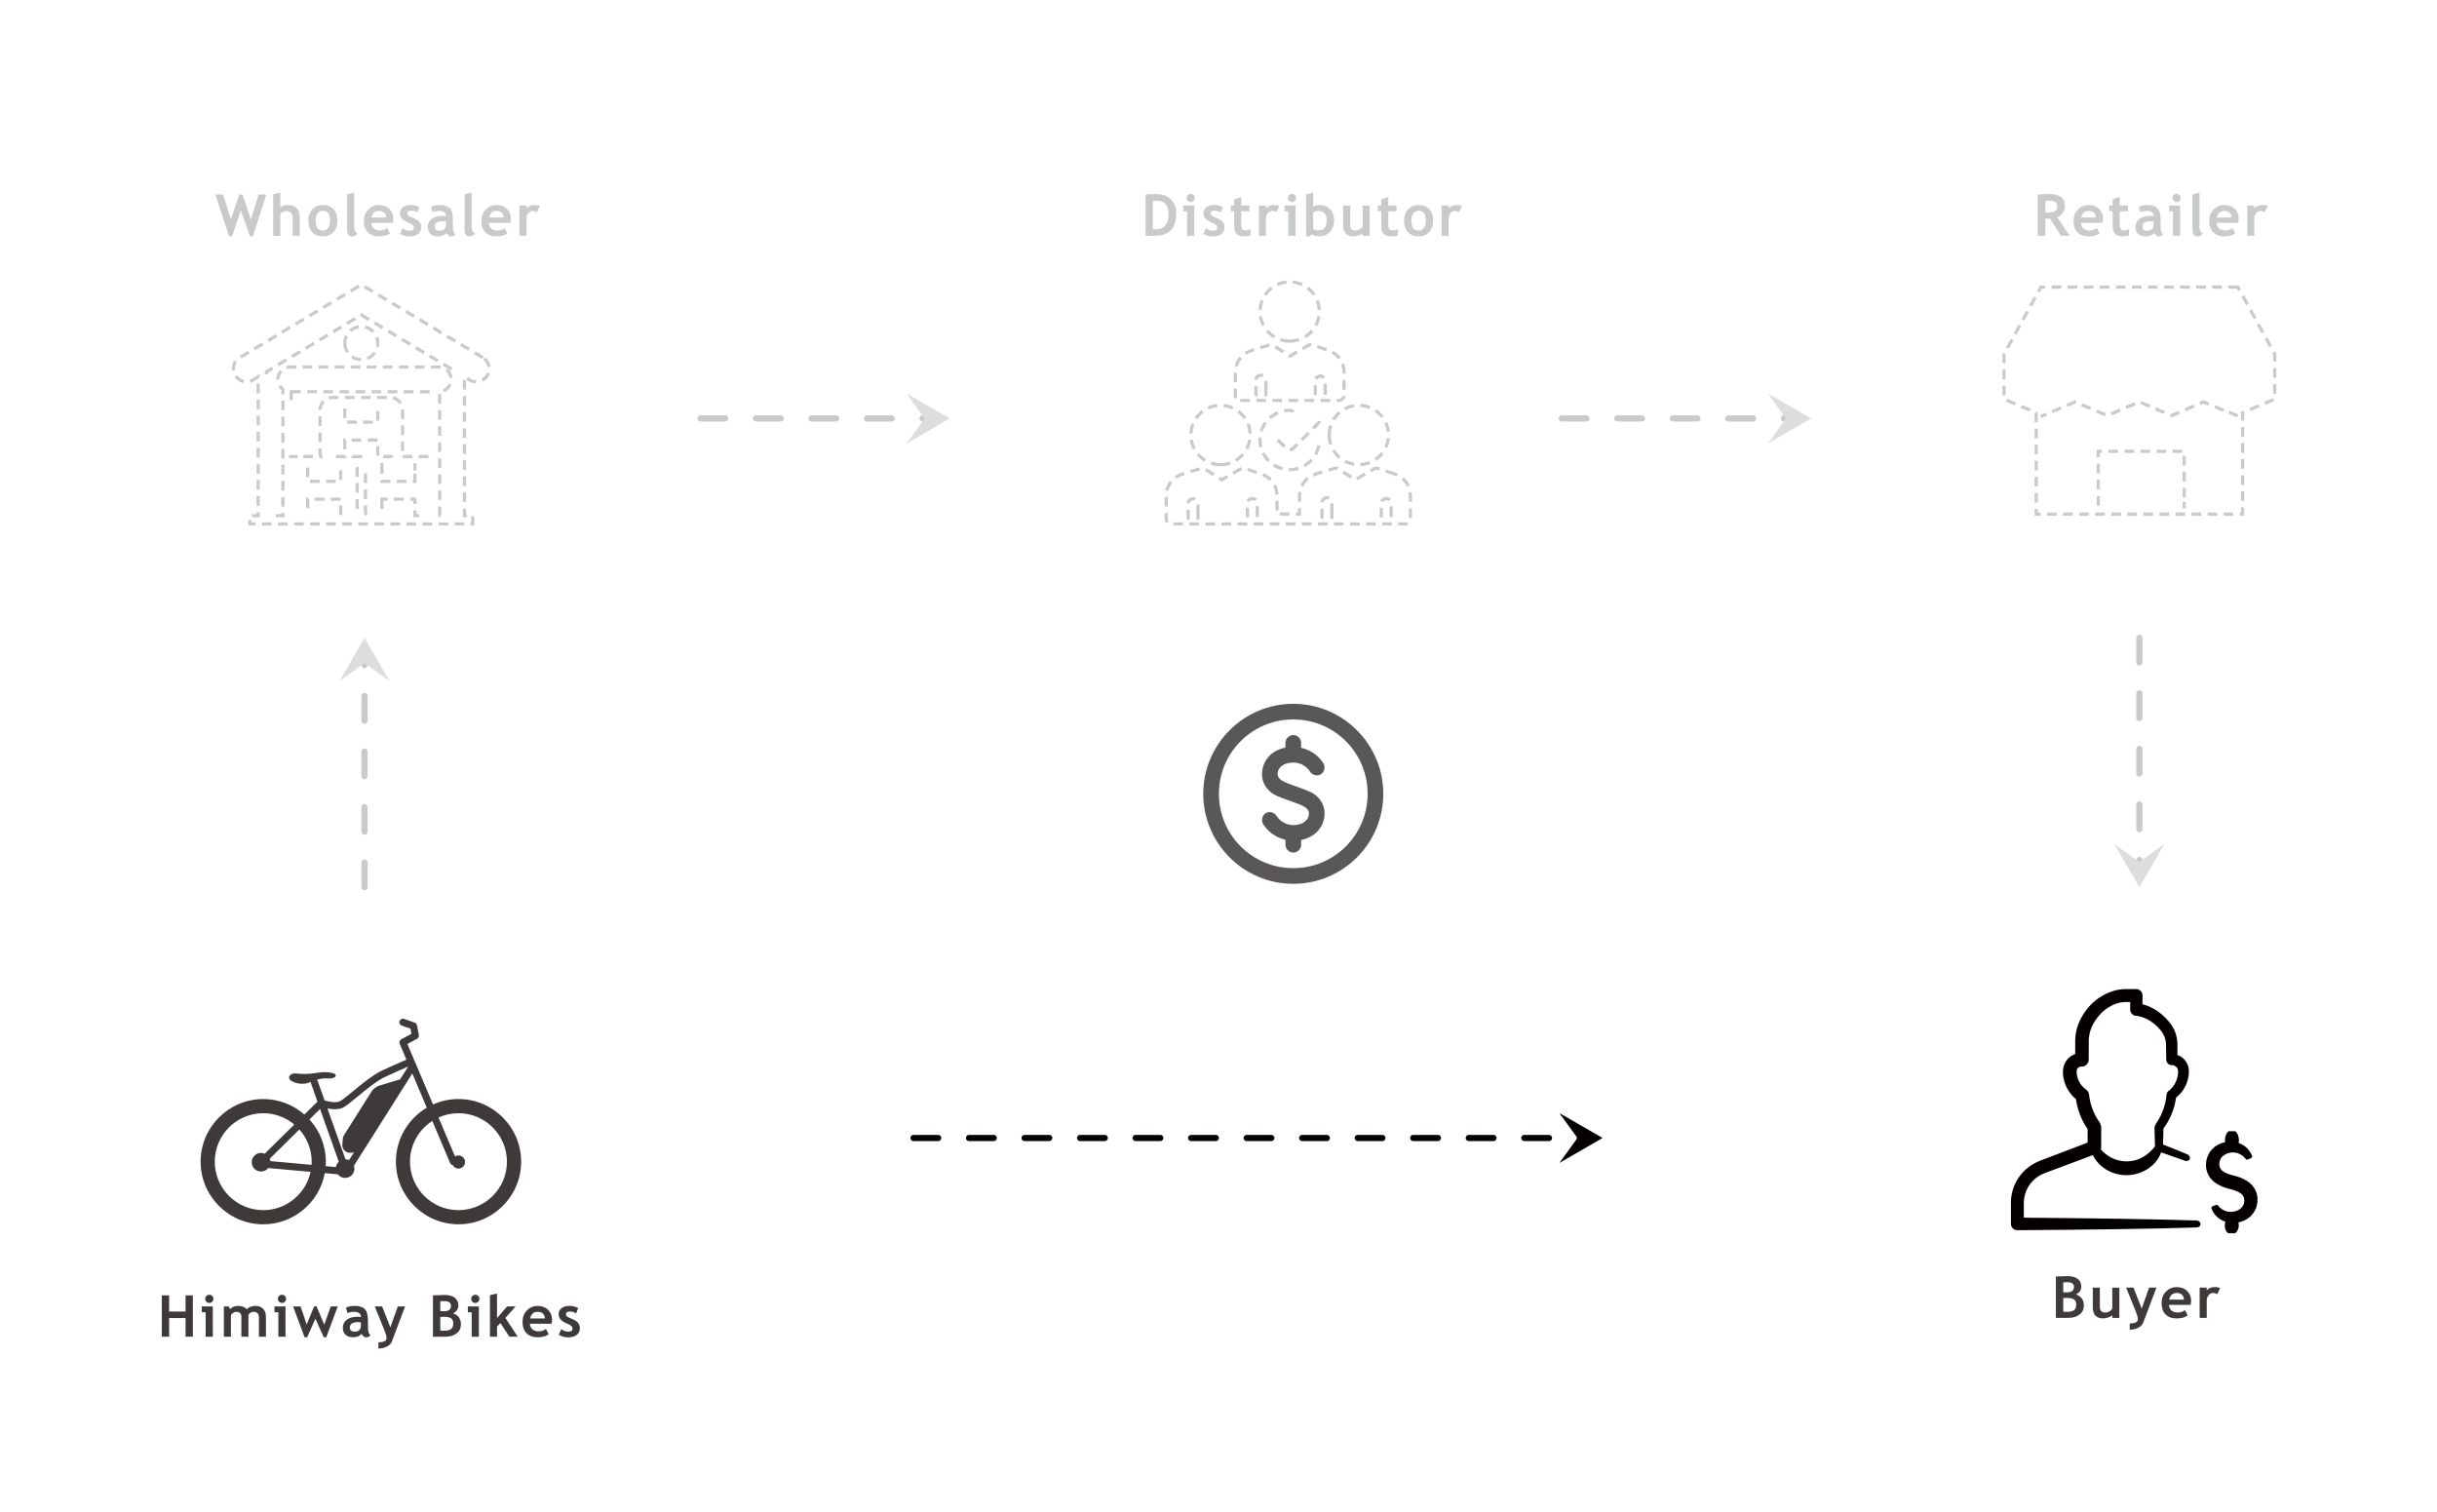 <?xml version="1.0" encoding="utf-8"?>
<!-- Generator: Adobe Illustrator 23.0.2, SVG Export Plug-In . SVG Version: 6.00 Build 0)  -->
<svg version="1.1" id="图层_1" xmlns="http://www.w3.org/2000/svg" xmlns:xlink="http://www.w3.org/1999/xlink" x="0px" y="0px"
	 viewBox="0 0 790 490" style="enable-background:new 0 0 790 490;" xml:space="preserve">
<style type="text/css">
	.st0{fill:#3E3A39;}
	.st1{fill:#C9CACA;}
	.st2{fill:none;stroke:#C9CACA;stroke-width:2;stroke-linecap:round;stroke-miterlimit:10;stroke-dasharray:8,10;}
	.st3{fill:#DCDDDD;}
	.st4{fill:none;stroke:#040000;stroke-width:2;stroke-linecap:round;stroke-miterlimit:10;stroke-dasharray:8,10;}
	.st5{fill:#040000;}
	.st6{fill:#595757;}
</style>
<g>
	<path class="st0" d="M148.62,356.25c-2.94,0-5.73,0.63-8.25,1.76l-5.49-12.97c0,0,0,0,0,0l-2.81-6.63l3.13-1.7
		c0.44-0.24,0.67-0.73,0.58-1.22l-0.6-3.14c-0.08-0.4-0.36-0.73-0.75-0.87l-3.44-1.2c-0.6-0.21-1.25,0.11-1.46,0.71
		c-0.21,0.6,0.11,1.25,0.71,1.46l2.82,0.98l0.32,1.67l-3.3,1.79c-0.52,0.28-0.74,0.91-0.51,1.46l2.18,5.14
		c-1.36,0.59-4.46,1.94-7.84,3.49c-2.89,1.34-6.55,4.34-9.48,6.75c-1.74,1.43-3.38,2.77-4.19,3.21c-1.26,0.67-3.64,0.19-5.01-0.22
		l-2.25-6.34c-0.05-0.15-0.14-0.28-0.24-0.4c1.09-0.3,2.36-0.52,3.62-0.41c1.69,0.14,3.17-0.61,2.17-1.45c0,0-1.68-1.08-6.19-0.3
		c-1.17,0.2-2.29,0.28-3.29,0.3c-1.25,0.02-2.31-0.07-2.98-0.15c-0.76-0.09-1.51,0.02-2.03,0.57c-0.46,0.49-0.6,1.32,0.69,2
		c2.12,1.12,4.5,0.79,5.42,0.39c0.16-0.07,0.37-0.16,0.6-0.26c-0.01,0.16,0,0.32,0.06,0.48l2.11,5.94l-4.24,4.19
		c-3.57-3.12-8.24-5.02-13.35-5.02c-11.19,0-20.3,9.11-20.3,20.3c0,11.2,9.11,20.3,20.3,20.3c9.93,0,18.2-7.16,19.96-16.59
		l4.21,0.38c0.55,0.71,1.4,1.17,2.37,1.17c1.67,0,3.02-1.35,3.02-3.02c0-0.33-0.07-0.64-0.16-0.93l18.92-29.91l4.7,11.1
		c-5.98,3.54-10.01,10.05-10.01,17.49c0,11.2,9.11,20.3,20.3,20.3s20.3-9.11,20.3-20.3C168.93,365.36,159.82,356.25,148.62,356.25z
		 M111.3,358.96c1.02-0.54,2.59-1.83,4.57-3.46c2.83-2.33,6.36-5.22,8.99-6.44c3.12-1.44,6-2.7,7.47-3.34l-2.62,4.14L123,351.9
		c-1.07,0.33-1.99,1.03-2.59,1.97l-8.91,14.11c-0.22,0.35-0.35,0.74-0.38,1.15l-0.14,1.88c-0.04,0.58,0.12,1.15,0.45,1.62v0
		c0.47,0.67,1.23,1.06,2.05,1.06h0.27c0.37,0,0.72-0.1,1.04-0.25l-1.65,2.62c-0.35-0.16-0.74-0.26-1.15-0.28l-5.85-16.49
		C107.73,359.63,109.78,359.77,111.3,358.96z M100.99,377.58l-13.38-1.21c-0.03-0.26-0.09-0.51-0.18-0.75l9.61-9.5
		c2.48,2.78,4,6.43,4,10.44C101.04,376.9,101.01,377.24,100.99,377.58z M85.33,392.27c-8.66,0-15.71-7.05-15.71-15.71
		c0-8.66,7.05-15.71,15.71-15.71c3.83,0,7.34,1.38,10.07,3.67l-9.57,9.45c-0.37-0.16-0.78-0.26-1.21-0.26
		c-1.67,0-3.02,1.35-3.02,3.02c0,1.67,1.35,3.02,3.02,3.02c0.95,0,1.79-0.45,2.34-1.13l13.72,1.24
		C99.16,386.94,92.86,392.27,85.33,392.27z M100.32,362.88l3.44-3.4l6.07,17.1c-0.49,0.44-0.83,1.04-0.94,1.72l-3.32-0.3
		c0.03-0.48,0.06-0.95,0.06-1.44C105.63,371.29,103.61,366.49,100.32,362.88z M148.62,392.27c-8.66,0-15.71-7.05-15.71-15.71
		c0-5.54,2.89-10.41,7.23-13.21l5.78,13.65c0.15,0.36,0.47,0.59,0.83,0.67c0.36,0.67,1.06,1.13,1.87,1.13
		c1.18,0,2.13-0.96,2.13-2.13s-0.96-2.13-2.13-2.13c-0.41,0-0.79,0.12-1.12,0.32l-5.34-12.61c1.97-0.89,4.15-1.4,6.46-1.4
		c8.66,0,15.71,7.05,15.71,15.71C164.34,385.22,157.29,392.27,148.62,392.27z"/>
	<g>
		<path class="st0" d="M670.56,427.18h-4.1v-13.4c1.81-0.09,3.07-0.13,3.8-0.13c1.39,0,2.48,0.3,3.26,0.89
			c0.78,0.59,1.18,1.44,1.18,2.55c0,1.06-0.56,1.9-1.68,2.52c1.67,0.58,2.5,1.78,2.5,3.59c0,1.22-0.46,2.19-1.38,2.9
			C673.21,426.82,672.02,427.18,670.56,427.18z M668.84,415.68v3.21c0.37,0.02,0.75,0.04,1.15,0.04c1.55,0,2.32-0.58,2.32-1.75
			c0-1.03-0.7-1.55-2.11-1.55C669.83,415.64,669.38,415.65,668.84,415.68z M668.84,420.75v4.43c0.48,0.04,0.87,0.06,1.17,0.06
			c1.06,0,1.83-0.18,2.31-0.54c0.48-0.36,0.72-0.96,0.72-1.79c0-0.76-0.22-1.32-0.67-1.67c-0.45-0.35-1.22-0.52-2.33-0.52
			C669.81,420.73,669.41,420.74,668.84,420.75z"/>
		<path class="st0" d="M684.73,427.19v-0.82c-0.32,0.27-0.77,0.51-1.34,0.7c-0.57,0.2-1.09,0.29-1.56,0.29
			c-2.28,0-3.41-1.21-3.41-3.62v-6.36h2.29v6.19c0,1.26,0.56,1.88,1.69,1.88c0.52,0,1-0.13,1.45-0.4c0.45-0.27,0.74-0.58,0.89-0.93
			v-6.73h2.29v9.81H684.73z"/>
		<path class="st0" d="M694.76,428.75c-0.24,0.65-0.77,1.19-1.57,1.62c-0.8,0.43-1.74,0.64-2.8,0.64V429c1.76,0,2.64-0.44,2.64-1.33
			c0-0.59-0.24-1.48-0.73-2.69l-3.07-7.6h2.37l2.67,6.77l2.41-6.77h2.37L694.76,428.75z"/>
		<path class="st0" d="M710.11,422.98h-7c0.04,0.78,0.31,1.39,0.81,1.82c0.49,0.43,1.16,0.65,1.99,0.65c1.04,0,1.84-0.27,2.38-0.81
			l0.89,1.75c-0.81,0.65-2.01,0.98-3.61,0.98c-1.49,0-2.68-0.44-3.55-1.31c-0.87-0.87-1.3-2.1-1.3-3.66c0-1.54,0.48-2.79,1.43-3.75
			c0.95-0.96,2.1-1.44,3.44-1.44c1.42,0,2.56,0.42,3.42,1.27c0.86,0.85,1.29,1.93,1.29,3.24
			C710.3,421.99,710.24,422.41,710.11,422.98z M703.19,421.26H708c-0.16-1.43-0.95-2.15-2.38-2.15
			C704.32,419.11,703.51,419.82,703.19,421.26z"/>
		<path class="st0" d="M718.73,419.51c-0.41-0.27-0.86-0.4-1.35-0.4c-0.53,0-1,0.24-1.41,0.72s-0.62,1.07-0.62,1.77v5.58h-2.29v-9.8
			h2.29v0.9c0.64-0.72,1.49-1.08,2.55-1.08c0.78,0,1.38,0.12,1.79,0.36L718.73,419.51z"/>
	</g>
	<g>
		<path class="st1" d="M668.12,76.43l-3.58-5.54c-0.36-0.01-0.86-0.03-1.51-0.06v5.6h-2.47v-13.4c0.13,0,0.65-0.02,1.55-0.07
			c0.9-0.05,1.62-0.07,2.17-0.07c3.4,0,5.11,1.32,5.11,3.95c0,0.79-0.23,1.52-0.7,2.17c-0.47,0.65-1.06,1.11-1.78,1.38l3.96,6.04
			H668.12z M663.03,65.1v3.72c0.44,0.04,0.77,0.05,1.01,0.05c0.99,0,1.72-0.14,2.18-0.42c0.46-0.28,0.69-0.83,0.69-1.64
			c0-0.66-0.25-1.12-0.74-1.38c-0.49-0.26-1.27-0.39-2.33-0.39C663.58,65.04,663.31,65.06,663.03,65.1z"/>
		<path class="st1" d="M681.56,72.23h-7c0.04,0.78,0.31,1.39,0.81,1.82s1.16,0.65,1.99,0.65c1.04,0,1.84-0.27,2.38-0.81l0.89,1.75
			c-0.81,0.65-2.01,0.98-3.61,0.98c-1.49,0-2.68-0.44-3.55-1.31c-0.87-0.87-1.3-2.1-1.3-3.66c0-1.54,0.48-2.79,1.43-3.75
			c0.95-0.96,2.1-1.44,3.44-1.44c1.42,0,2.56,0.42,3.42,1.27c0.86,0.85,1.29,1.93,1.29,3.24C681.75,71.24,681.68,71.67,681.56,72.23
			z M674.64,70.51h4.81c-0.16-1.43-0.95-2.15-2.38-2.15C675.77,68.36,674.96,69.08,674.64,70.51z"/>
		<path class="st1" d="M684.86,68.47h-1.13v-1.84h1.13v-1.99l2.29-0.84v2.84h2.69v1.84h-2.69v4.29c0,0.7,0.11,1.2,0.33,1.49
			c0.22,0.29,0.6,0.43,1.15,0.43c0.55,0,1.06-0.15,1.54-0.45v2.1c-0.53,0.18-1.29,0.27-2.27,0.27c-0.98,0-1.73-0.28-2.25-0.83
			s-0.79-1.34-0.79-2.36V68.47z"/>
		<path class="st1" d="M698.34,75.46c-0.21,0.34-0.57,0.62-1.08,0.84c-0.52,0.22-1.05,0.33-1.61,0.33c-1.06,0-1.88-0.26-2.49-0.79
			c-0.6-0.53-0.91-1.28-0.91-2.25c0-1.13,0.42-2.02,1.28-2.66c0.85-0.64,2.06-0.96,3.63-0.96c0.27,0,0.59,0.05,0.95,0.14
			c0-1.15-0.73-1.73-2.19-1.73c-0.86,0-1.58,0.14-2.16,0.43l-0.49-1.78c0.79-0.38,1.72-0.57,2.81-0.57c1.49,0,2.59,0.34,3.28,1.02
			c0.7,0.68,1.04,1.97,1.04,3.87v2.1c0,1.31,0.26,2.13,0.79,2.46c-0.19,0.33-0.4,0.53-0.63,0.61c-0.23,0.08-0.5,0.11-0.8,0.11
			c-0.33,0-0.63-0.12-0.89-0.37C698.6,76.01,698.43,75.74,698.34,75.46z M698.12,71.82c-0.39-0.08-0.68-0.12-0.88-0.12
			c-1.81,0-2.71,0.59-2.71,1.78c0,0.88,0.51,1.32,1.53,1.32c1.37,0,2.06-0.69,2.06-2.06V71.82z"/>
		<path class="st1" d="M704.41,76.43v-7.92h-1.25v-1.88h3.57v9.8H704.41z M705.59,62.84c0.37,0,0.68,0.13,0.94,0.39
			c0.26,0.26,0.39,0.57,0.39,0.94c0,0.37-0.13,0.68-0.39,0.94c-0.26,0.26-0.57,0.39-0.94,0.39c-0.37,0-0.68-0.13-0.94-0.39
			c-0.26-0.26-0.39-0.57-0.39-0.94c0-0.37,0.13-0.68,0.39-0.94C704.92,62.97,705.23,62.84,705.59,62.84z"/>
		<path class="st1" d="M710.72,62.98l2.29-0.55v11.02c0,1.21,0.36,1.93,1.08,2.16c-0.35,0.67-0.96,1.01-1.81,1.01
			c-1.04,0-1.56-0.72-1.56-2.16V62.98z"/>
		<path class="st1" d="M725.54,72.23h-7c0.04,0.78,0.31,1.39,0.81,1.82s1.16,0.65,1.99,0.65c1.04,0,1.84-0.27,2.38-0.81l0.89,1.75
			c-0.81,0.65-2.01,0.98-3.61,0.98c-1.49,0-2.68-0.44-3.55-1.31c-0.87-0.87-1.3-2.1-1.3-3.66c0-1.54,0.48-2.79,1.43-3.75
			c0.95-0.96,2.1-1.44,3.44-1.44c1.42,0,2.56,0.42,3.42,1.27c0.86,0.85,1.29,1.93,1.29,3.24C725.73,71.24,725.67,71.67,725.54,72.23
			z M718.62,70.51h4.81c-0.16-1.43-0.95-2.15-2.38-2.15C719.75,68.36,718.94,69.08,718.62,70.51z"/>
		<path class="st1" d="M734.16,68.77c-0.41-0.27-0.86-0.4-1.35-0.4c-0.53,0-1,0.24-1.41,0.72s-0.62,1.07-0.62,1.77v5.58h-2.29v-9.8
			h2.29v0.9c0.64-0.72,1.49-1.08,2.55-1.08c0.78,0,1.38,0.12,1.79,0.36L734.16,68.77z"/>
	</g>
	<g>
		<path class="st1" d="M374.33,76.43h-2.97v-13.4c1.9-0.07,3.09-0.1,3.58-0.1c1.95,0,3.5,0.57,4.64,1.72
			c1.14,1.14,1.72,2.66,1.72,4.55C381.29,74.02,378.97,76.43,374.33,76.43z M373.73,65.12v9.15c0.38,0.04,0.8,0.05,1.24,0.05
			c1.2,0,2.14-0.44,2.82-1.31c0.68-0.87,1.02-2.09,1.02-3.66c0-2.87-1.33-4.3-4-4.3C374.57,65.05,374.2,65.07,373.73,65.12z"/>
		<path class="st1" d="M384.81,76.43v-7.92h-1.25v-1.88h3.57v9.8H384.81z M385.99,62.84c0.37,0,0.68,0.13,0.94,0.39
			c0.26,0.26,0.39,0.57,0.39,0.94c0,0.37-0.13,0.68-0.39,0.94s-0.57,0.39-0.94,0.39c-0.37,0-0.68-0.13-0.94-0.39
			s-0.39-0.57-0.39-0.94c0-0.37,0.13-0.68,0.39-0.94C385.31,62.97,385.62,62.84,385.99,62.84z"/>
		<path class="st1" d="M390.12,75.8l0.81-1.82c0.68,0.54,1.45,0.81,2.31,0.81c0.89,0,1.34-0.32,1.34-0.95c0-0.37-0.13-0.68-0.4-0.91
			c-0.27-0.24-0.79-0.52-1.56-0.84c-1.69-0.7-2.53-1.68-2.53-2.95c0-0.85,0.32-1.51,0.97-1.98c0.65-0.47,1.47-0.71,2.48-0.71
			c1.02,0,1.98,0.23,2.87,0.69l-0.66,1.78c-0.5-0.43-1.2-0.64-2.09-0.64c-0.8,0-1.2,0.32-1.2,0.95c0,0.25,0.13,0.48,0.39,0.68
			c0.26,0.2,0.82,0.47,1.68,0.81c0.86,0.34,1.48,0.75,1.86,1.23c0.38,0.48,0.57,1.06,0.57,1.75c0,0.91-0.34,1.62-1.01,2.15
			c-0.67,0.52-1.59,0.78-2.75,0.78c-0.65,0-1.18-0.05-1.57-0.16C391.24,76.35,390.74,76.13,390.12,75.8z"/>
		<path class="st1" d="M400.08,68.47h-1.13v-1.84h1.13v-1.99l2.29-0.84v2.84h2.69v1.84h-2.69v4.29c0,0.7,0.11,1.2,0.33,1.49
			c0.22,0.29,0.6,0.43,1.15,0.43c0.55,0,1.06-0.15,1.54-0.45v2.1c-0.53,0.18-1.29,0.27-2.27,0.27c-0.98,0-1.73-0.28-2.25-0.83
			c-0.52-0.55-0.79-1.34-0.79-2.36V68.47z"/>
		<path class="st1" d="M413.76,68.77c-0.41-0.27-0.86-0.4-1.35-0.4c-0.53,0-1,0.24-1.41,0.72s-0.62,1.07-0.62,1.77v5.58h-2.29v-9.8
			h2.29v0.9c0.64-0.72,1.49-1.08,2.55-1.08c0.78,0,1.38,0.12,1.79,0.36L413.76,68.77z"/>
		<path class="st1" d="M417.65,76.43v-7.92h-1.25v-1.88h3.57v9.8H417.65z M418.83,62.84c0.37,0,0.68,0.13,0.94,0.39
			c0.26,0.26,0.39,0.57,0.39,0.94c0,0.37-0.13,0.68-0.39,0.94s-0.57,0.39-0.94,0.39s-0.68-0.13-0.94-0.39s-0.39-0.57-0.39-0.94
			c0-0.37,0.13-0.68,0.39-0.94C418.16,62.97,418.47,62.84,418.83,62.84z"/>
		<path class="st1" d="M425.19,75.89l-0.51,0.72h-1.29V62.98l2.29-0.55v4.57c0.61-0.37,1.27-0.56,1.99-0.56
			c1.43,0,2.59,0.45,3.47,1.36c0.88,0.9,1.32,2.07,1.32,3.48c0,1.64-0.44,2.94-1.33,3.89s-2.08,1.43-3.6,1.43
			C426.62,76.62,425.84,76.38,425.19,75.89z M425.67,68.97v5.11c0.34,0.4,0.79,0.59,1.36,0.59c1.1,0,1.89-0.26,2.35-0.79
			s0.69-1.36,0.69-2.52c0-1.99-0.95-2.98-2.85-2.98C426.54,68.39,426.03,68.58,425.67,68.97z"/>
		<path class="st1" d="M441.72,76.44v-0.82c-0.32,0.27-0.77,0.51-1.34,0.7c-0.57,0.2-1.09,0.29-1.56,0.29
			c-2.28,0-3.41-1.21-3.41-3.62v-6.36h2.29v6.19c0,1.26,0.56,1.88,1.69,1.88c0.52,0,1-0.13,1.45-0.4c0.45-0.27,0.74-0.58,0.89-0.93
			v-6.73H444v9.81H441.72z"/>
		<path class="st1" d="M447.76,68.47h-1.13v-1.84h1.13v-1.99l2.29-0.84v2.84h2.69v1.84h-2.69v4.29c0,0.7,0.11,1.2,0.33,1.49
			c0.22,0.29,0.6,0.43,1.15,0.43c0.55,0,1.06-0.15,1.54-0.45v2.1c-0.53,0.18-1.29,0.27-2.27,0.27c-0.98,0-1.73-0.28-2.25-0.83
			c-0.52-0.55-0.79-1.34-0.79-2.36V68.47z"/>
		<path class="st1" d="M455.14,71.51c0-1.49,0.43-2.71,1.3-3.65c0.86-0.94,2-1.41,3.42-1.41c1.49,0,2.64,0.45,3.47,1.35
			c0.82,0.9,1.24,2.14,1.24,3.71c0,1.56-0.42,2.8-1.26,3.72c-0.84,0.92-1.99,1.38-3.45,1.38c-1.49,0-2.65-0.46-3.47-1.39
			S455.14,73.05,455.14,71.51z M457.52,71.51c0,2.16,0.78,3.24,2.33,3.24c0.71,0,1.28-0.28,1.7-0.84c0.42-0.56,0.63-1.36,0.63-2.4
			c0-2.13-0.77-3.19-2.32-3.19c-0.71,0-1.28,0.28-1.7,0.84C457.73,69.72,457.52,70.5,457.52,71.51z"/>
		<path class="st1" d="M472.98,68.77c-0.41-0.27-0.86-0.4-1.35-0.4c-0.53,0-1,0.24-1.41,0.72s-0.62,1.07-0.62,1.77v5.58h-2.29v-9.8
			h2.29v0.9c0.64-0.72,1.49-1.08,2.55-1.08c0.78,0,1.38,0.12,1.79,0.36L472.98,68.77z"/>
	</g>
	<g>
		<path class="st1" d="M81.99,76.62h-0.98l-2.93-8.45l-2.85,8.45h-0.98l-4.4-13.59h2.48l2.52,8.09l2.72-8.09h1.04l2.73,8.09
			l2.51-8.09h2.48L81.99,76.62z"/>
		<path class="st1" d="M94.88,76.43V70.4c0-0.6-0.19-1.09-0.57-1.45c-0.38-0.37-0.87-0.55-1.48-0.55c-0.38,0-0.76,0.1-1.14,0.31
			c-0.38,0.21-0.66,0.44-0.82,0.7v7.04h-2.32V62.98l2.32-0.55v4.82c0.59-0.54,1.41-0.81,2.44-0.81c1.23,0,2.18,0.34,2.85,1.02
			c0.68,0.68,1.02,1.66,1.02,2.92v6.04H94.88z"/>
		<path class="st1" d="M99.95,71.51c0-1.49,0.43-2.71,1.29-3.65c0.86-0.94,2-1.41,3.42-1.41c1.49,0,2.64,0.45,3.47,1.35
			c0.82,0.9,1.24,2.14,1.24,3.71c0,1.56-0.42,2.8-1.26,3.72c-0.84,0.92-1.99,1.38-3.44,1.38c-1.49,0-2.65-0.46-3.47-1.39
			C100.36,74.29,99.95,73.05,99.95,71.51z M102.33,71.51c0,2.16,0.78,3.24,2.33,3.24c0.71,0,1.28-0.28,1.7-0.84
			c0.42-0.56,0.63-1.36,0.63-2.4c0-2.13-0.77-3.19-2.32-3.19c-0.71,0-1.28,0.28-1.7,0.84C102.54,69.72,102.33,70.5,102.33,71.51z"/>
		<path class="st1" d="M112.52,62.98l2.29-0.55v11.02c0,1.21,0.36,1.93,1.08,2.16c-0.35,0.67-0.96,1.01-1.81,1.01
			c-1.04,0-1.56-0.72-1.56-2.16V62.98z"/>
		<path class="st1" d="M127.34,72.23h-7c0.04,0.78,0.31,1.39,0.81,1.82c0.49,0.43,1.16,0.65,1.99,0.65c1.04,0,1.84-0.27,2.38-0.81
			l0.89,1.75c-0.81,0.65-2.01,0.98-3.61,0.98c-1.49,0-2.68-0.44-3.55-1.31c-0.87-0.87-1.3-2.1-1.3-3.66c0-1.54,0.48-2.79,1.43-3.75
			c0.95-0.96,2.1-1.44,3.44-1.44c1.42,0,2.56,0.42,3.42,1.27s1.29,1.93,1.29,3.24C127.53,71.24,127.47,71.67,127.34,72.23z
			 M120.42,70.51h4.81c-0.16-1.43-0.95-2.15-2.38-2.15C121.55,68.36,120.74,69.08,120.42,70.51z"/>
		<path class="st1" d="M129.69,75.8l0.81-1.82c0.68,0.54,1.45,0.81,2.31,0.81c0.89,0,1.34-0.32,1.34-0.95c0-0.37-0.13-0.68-0.4-0.91
			c-0.27-0.24-0.79-0.52-1.56-0.84c-1.69-0.7-2.53-1.68-2.53-2.95c0-0.85,0.32-1.51,0.97-1.98c0.65-0.47,1.47-0.71,2.48-0.71
			c1.02,0,1.98,0.23,2.87,0.69l-0.66,1.78c-0.5-0.43-1.2-0.64-2.09-0.64c-0.8,0-1.2,0.32-1.2,0.95c0,0.25,0.13,0.48,0.39,0.68
			c0.26,0.2,0.82,0.47,1.68,0.81c0.86,0.34,1.48,0.75,1.86,1.23c0.38,0.48,0.57,1.06,0.57,1.75c0,0.91-0.34,1.62-1.01,2.15
			c-0.67,0.52-1.59,0.78-2.75,0.78c-0.65,0-1.18-0.05-1.57-0.16C130.82,76.35,130.31,76.13,129.69,75.8z"/>
		<path class="st1" d="M144.76,75.46c-0.21,0.34-0.57,0.62-1.08,0.84c-0.52,0.22-1.05,0.33-1.61,0.33c-1.06,0-1.88-0.26-2.49-0.79
			c-0.6-0.53-0.91-1.28-0.91-2.25c0-1.13,0.43-2.02,1.28-2.66c0.85-0.64,2.06-0.96,3.63-0.96c0.27,0,0.59,0.05,0.95,0.14
			c0-1.15-0.73-1.73-2.19-1.73c-0.86,0-1.58,0.14-2.16,0.43l-0.49-1.78c0.79-0.38,1.72-0.57,2.81-0.57c1.49,0,2.59,0.34,3.28,1.02
			c0.7,0.68,1.04,1.97,1.04,3.87v2.1c0,1.31,0.26,2.13,0.79,2.46c-0.19,0.33-0.4,0.53-0.63,0.61c-0.23,0.08-0.5,0.11-0.8,0.11
			c-0.33,0-0.63-0.12-0.89-0.37S144.85,75.74,144.76,75.46z M144.54,71.82c-0.39-0.08-0.68-0.12-0.88-0.12
			c-1.81,0-2.71,0.59-2.71,1.78c0,0.88,0.51,1.32,1.53,1.32c1.37,0,2.06-0.69,2.06-2.06V71.82z"/>
		<path class="st1" d="M150.62,62.98l2.29-0.55v11.02c0,1.21,0.36,1.93,1.08,2.16c-0.35,0.67-0.96,1.01-1.81,1.01
			c-1.04,0-1.56-0.72-1.56-2.16V62.98z"/>
		<path class="st1" d="M165.44,72.23h-7c0.04,0.78,0.31,1.39,0.81,1.82s1.16,0.65,1.99,0.65c1.04,0,1.84-0.27,2.38-0.81l0.89,1.75
			c-0.81,0.65-2.01,0.98-3.61,0.98c-1.49,0-2.68-0.44-3.55-1.31c-0.87-0.87-1.3-2.1-1.3-3.66c0-1.54,0.48-2.79,1.43-3.75
			c0.95-0.96,2.1-1.44,3.44-1.44c1.42,0,2.56,0.42,3.42,1.27c0.86,0.85,1.29,1.93,1.29,3.24C165.63,71.24,165.56,71.67,165.44,72.23
			z M158.52,70.51h4.81c-0.16-1.43-0.95-2.15-2.38-2.15C159.65,68.36,158.84,69.08,158.52,70.51z"/>
		<path class="st1" d="M174.06,68.77c-0.41-0.27-0.86-0.4-1.35-0.4c-0.53,0-1,0.24-1.41,0.72s-0.62,1.07-0.62,1.77v5.58h-2.29v-9.8
			h2.29v0.9c0.64-0.72,1.49-1.08,2.55-1.08c0.78,0,1.38,0.12,1.79,0.36L174.06,68.77z"/>
	</g>
	<g>
		<path class="st0" d="M60.16,433.29v-6.04h-5.33v6.04h-2.38v-13.4h2.38v5.25h5.33v-5.25h2.35v13.4H60.16z"/>
		<path class="st0" d="M66.67,433.29v-7.92h-1.25v-1.88h3.57v9.8H66.67z M67.85,419.69c0.37,0,0.68,0.13,0.94,0.39
			c0.26,0.26,0.39,0.57,0.39,0.94c0,0.37-0.13,0.68-0.39,0.94s-0.57,0.39-0.94,0.39c-0.37,0-0.68-0.13-0.94-0.39
			s-0.39-0.57-0.39-0.94c0-0.37,0.13-0.68,0.39-0.94C67.17,419.82,67.48,419.69,67.85,419.69z"/>
		<path class="st0" d="M83.93,433.29v-6.14c0-1.29-0.58-1.93-1.73-1.93c-0.34,0-0.67,0.1-0.99,0.3c-0.32,0.2-0.54,0.43-0.67,0.7
			v7.07h-2.29v-6.5c0-0.48-0.15-0.86-0.45-1.15c-0.3-0.28-0.72-0.42-1.26-0.42c-0.29,0-0.6,0.11-0.94,0.32
			c-0.34,0.21-0.58,0.45-0.74,0.7v7.05h-2.29v-9.8h1.57l0.47,0.86c0.63-0.7,1.45-1.04,2.46-1.04c1.3,0,2.28,0.35,2.94,1.06
			c0.29-0.32,0.69-0.58,1.2-0.77c0.51-0.19,1.02-0.29,1.54-0.29c1.09,0,1.94,0.31,2.55,0.94c0.61,0.63,0.91,1.48,0.91,2.58v6.47
			H83.93z"/>
		<path class="st0" d="M90.23,433.29v-7.92h-1.25v-1.88h3.57v9.8H90.23z M91.41,419.69c0.37,0,0.68,0.13,0.94,0.39
			c0.26,0.26,0.39,0.57,0.39,0.94c0,0.37-0.13,0.68-0.39,0.94c-0.26,0.26-0.57,0.39-0.94,0.39c-0.37,0-0.68-0.13-0.94-0.39
			c-0.26-0.26-0.39-0.57-0.39-0.94c0-0.37,0.13-0.68,0.39-0.94C90.74,419.82,91.05,419.69,91.41,419.69z"/>
		<path class="st0" d="M105.77,433.47h-0.83l-2.69-6.02l-2.68,6.02h-0.84l-3.7-9.98h2.41l1.97,5.85l2.4-5.85h0.82l2.48,5.88
			l2.12-5.88h2.25L105.77,433.47z"/>
		<path class="st0" d="M117.22,432.31c-0.21,0.34-0.57,0.62-1.08,0.84c-0.52,0.22-1.05,0.33-1.61,0.33c-1.06,0-1.88-0.26-2.49-0.79
			c-0.6-0.53-0.91-1.28-0.91-2.25c0-1.13,0.43-2.02,1.28-2.66c0.85-0.64,2.06-0.96,3.63-0.96c0.27,0,0.59,0.05,0.95,0.14
			c0-1.15-0.73-1.73-2.19-1.73c-0.86,0-1.58,0.14-2.16,0.43l-0.49-1.78c0.79-0.38,1.72-0.57,2.81-0.57c1.49,0,2.59,0.34,3.28,1.02
			c0.7,0.68,1.04,1.97,1.04,3.87v2.1c0,1.31,0.26,2.13,0.79,2.46c-0.19,0.33-0.4,0.53-0.63,0.61c-0.23,0.08-0.5,0.11-0.8,0.11
			c-0.33,0-0.63-0.12-0.89-0.37C117.49,432.86,117.32,432.6,117.22,432.31z M117,428.68c-0.39-0.08-0.68-0.12-0.88-0.12
			c-1.81,0-2.71,0.59-2.71,1.78c0,0.88,0.51,1.32,1.53,1.32c1.37,0,2.06-0.69,2.06-2.06V428.68z"/>
		<path class="st0" d="M127.03,434.86c-0.24,0.65-0.77,1.19-1.57,1.62c-0.8,0.43-1.74,0.64-2.8,0.64v-2.02
			c1.76,0,2.64-0.44,2.64-1.33c0-0.59-0.24-1.48-0.73-2.69l-3.07-7.6h2.37l2.67,6.77l2.41-6.77h2.37L127.03,434.86z"/>
		<path class="st0" d="M144.45,433.29h-4.1v-13.4c1.81-0.09,3.07-0.13,3.8-0.13c1.39,0,2.48,0.3,3.26,0.89
			c0.78,0.59,1.18,1.44,1.18,2.55c0,1.06-0.56,1.9-1.68,2.52c1.67,0.58,2.5,1.78,2.5,3.59c0,1.22-0.46,2.19-1.38,2.9
			C147.09,432.93,145.9,433.29,144.45,433.29z M142.73,421.8v3.21c0.37,0.02,0.75,0.04,1.15,0.04c1.55,0,2.32-0.58,2.32-1.75
			c0-1.03-0.7-1.55-2.11-1.55C143.72,421.75,143.26,421.77,142.73,421.8z M142.73,426.86v4.43c0.48,0.04,0.87,0.06,1.17,0.06
			c1.06,0,1.83-0.18,2.31-0.54c0.48-0.36,0.72-0.96,0.72-1.79c0-0.76-0.22-1.32-0.67-1.67c-0.45-0.35-1.22-0.52-2.33-0.52
			C143.69,426.84,143.29,426.85,142.73,426.86z"/>
		<path class="st0" d="M152.91,433.29v-7.92h-1.25v-1.88h3.57v9.8H152.91z M154.09,419.69c0.37,0,0.68,0.13,0.94,0.39
			c0.26,0.26,0.39,0.57,0.39,0.94c0,0.37-0.13,0.68-0.39,0.94s-0.57,0.39-0.94,0.39s-0.68-0.13-0.94-0.39s-0.39-0.57-0.39-0.94
			c0-0.37,0.13-0.68,0.39-0.94C153.42,419.82,153.73,419.69,154.09,419.69z"/>
		<path class="st0" d="M165.1,433.29l-2.88-4.44l-1.1,1.16v3.28h-2.29v-13.45l2.29-0.55v7.96l3.27-3.76h2.75l-3.31,3.71l3.99,6.08
			H165.1z"/>
		<path class="st0" d="M178.78,429.09h-7c0.04,0.78,0.31,1.39,0.81,1.82c0.49,0.43,1.16,0.65,1.99,0.65c1.04,0,1.84-0.27,2.38-0.81
			l0.89,1.75c-0.81,0.65-2.01,0.98-3.61,0.98c-1.49,0-2.68-0.44-3.55-1.31c-0.87-0.87-1.3-2.1-1.3-3.66c0-1.54,0.48-2.79,1.43-3.75
			c0.95-0.96,2.1-1.44,3.44-1.44c1.42,0,2.56,0.42,3.42,1.27c0.86,0.85,1.29,1.93,1.29,3.24
			C178.97,428.1,178.91,428.52,178.78,429.09z M171.86,427.37h4.81c-0.16-1.43-0.95-2.15-2.38-2.15
			C172.99,425.22,172.18,425.93,171.86,427.37z"/>
		<path class="st0" d="M181.13,432.66l0.81-1.82c0.68,0.54,1.45,0.81,2.31,0.81c0.89,0,1.34-0.32,1.34-0.95
			c0-0.37-0.13-0.68-0.4-0.91c-0.27-0.24-0.79-0.52-1.56-0.84c-1.69-0.7-2.53-1.68-2.53-2.95c0-0.85,0.32-1.51,0.97-1.98
			c0.65-0.47,1.47-0.71,2.48-0.71c1.02,0,1.98,0.23,2.87,0.69l-0.66,1.78c-0.5-0.43-1.2-0.64-2.09-0.64c-0.8,0-1.2,0.32-1.2,0.95
			c0,0.25,0.13,0.48,0.39,0.68s0.82,0.47,1.68,0.81c0.86,0.34,1.48,0.75,1.86,1.23c0.38,0.48,0.57,1.06,0.57,1.75
			c0,0.91-0.34,1.62-1.01,2.15c-0.67,0.52-1.59,0.78-2.75,0.78c-0.65,0-1.18-0.05-1.57-0.16
			C182.25,433.2,181.75,432.99,181.13,432.66z"/>
	</g>
	<g>
		<path class="st1" d="M395.65,151.13c-1.1,0-2.19-0.18-3.22-0.53l0.33-0.99c0.93,0.31,1.9,0.47,2.89,0.47c0,0,0,0,0,0
			c0.99,0,1.97-0.16,2.9-0.47l0.33,0.99C397.85,150.96,396.76,151.13,395.65,151.13C395.65,151.13,395.65,151.13,395.65,151.13z
			 M390.44,149.69c-0.94-0.57-1.78-1.28-2.5-2.12l0.79-0.68c0.64,0.75,1.4,1.4,2.24,1.9L390.44,149.69z M400.88,149.68l-0.54-0.89
			c0.85-0.51,1.6-1.15,2.24-1.91l0.79,0.67C402.66,148.4,401.82,149.11,400.88,149.68z M386.71,145.75
			c-0.52-0.97-0.87-2.02-1.05-3.11l1.03-0.17c0.16,0.98,0.48,1.91,0.94,2.78L386.71,145.75z M404.6,145.75l-0.92-0.49
			c0.33-0.62,0.58-1.27,0.76-1.95c0.07-0.27,0.13-0.55,0.18-0.84l1.03,0.17c-0.05,0.32-0.12,0.63-0.2,0.93
			C405.26,144.33,404.97,145.06,404.6,145.75z M386.58,140.52l-1.04-0.05c0.06-1.1,0.29-2.18,0.7-3.2l0.97,0.39
			C386.84,138.56,386.63,139.53,386.58,140.52z M404.73,140.51c-0.05-0.99-0.27-1.95-0.63-2.87l0.97-0.39
			c0.41,1.02,0.64,2.1,0.7,3.2L404.73,140.51z M388.13,135.91l-0.86-0.59c0.62-0.91,1.38-1.71,2.25-2.38l0.63,0.83
			C389.37,134.38,388.69,135.09,388.13,135.91z M403.17,135.91c-0.56-0.82-1.24-1.54-2.02-2.13l0.63-0.83
			c0.88,0.67,1.64,1.47,2.25,2.38L403.17,135.91z M391.84,132.76l-0.44-0.94c1-0.46,2.06-0.76,3.16-0.88l0.11,1.03
			C393.69,132.08,392.73,132.34,391.84,132.76z M399.47,132.76c-0.9-0.42-1.85-0.68-2.83-0.79l0.11-1.03
			c1.1,0.12,2.16,0.41,3.16,0.88L399.47,132.76z"/>
		<path class="st1" d="M455.61,170.35h-2.36v-1.04h2.36c0.17,0,0.34-0.04,0.5-0.12l0.48,0.92
			C456.29,170.27,455.95,170.35,455.61,170.35z M451.17,170.35h-3.12v-1.04h3.12V170.35z M445.96,170.35h-3.12v-1.04h3.12V170.35z
			 M440.76,170.35h-3.12v-1.04h3.12V170.35z M435.55,170.35h-3.12v-1.04h3.12V170.35z M430.35,170.35h-3.12v-1.04h3.12V170.35z
			 M425.14,170.35h-3.12v-1.04h3.12V170.35z M419.94,170.35h-3.12v-1.04h3.12V170.35z M414.73,170.35h-3.06l-0.06-1.04h3.12V170.35z
			 M409.53,170.35h-3.12v-1.04h3.12V170.35z M404.32,170.35h-3.12v-1.04h3.12V170.35z M399.12,170.35h-3.12v-1.04h3.12V170.35z
			 M393.91,170.35h-3.12v-1.04h3.12V170.35z M388.7,170.35h-3.12v-1.04h3.12V170.35z M383.5,170.35h-3.12v-1.04h3.12V170.35z
			 M378.06,169.64c-0.35-0.39-0.54-0.89-0.54-1.42v-1.95h1.04v1.95c0,0.27,0.1,0.52,0.28,0.72L378.06,169.64z M457.73,167.9h-1.04
			v-3.12h1.04V167.9z M421.8,167.15h-1.7v-1.04h0.66v-1.42h1.04V167.15z M418.01,167.15h-3.12v-1.04h3.12V167.15z M385.67,168.52
			h-0.92V168h-0.13v-2.73h1.04V168.52z M403.86,167.69l-0.01-3.12l1.04,0l0.01,3.12L403.86,167.69z M407.06,167.58l-0.01-3.51
			l1.04,0l0.01,3.51L407.06,167.58z M414.49,165.46h-1.04v-3.12h1.04V165.46z M388.87,168.43h-1.04v-4.92h1.04V168.43z
			 M378.56,164.19h-1.04v-3.12h1.04V164.19z M457.73,162.69h-1.04v-2.03c0-0.34-0.02-0.68-0.07-1.02l1.03-0.15
			c0.06,0.39,0.08,0.78,0.08,1.17V162.69z M421.8,162.6h-1.04v-1.84c0-0.45,0.04-0.92,0.12-1.37l1.02,0.18
			c-0.07,0.39-0.1,0.79-0.1,1.19V162.6z M385.67,163.21l-1.04-0.05c0.05-1.13,0.98-2.02,2.12-2.02c0.31,0,0.6,0.06,0.88,0.19
			l-0.43,0.95C386.53,161.98,385.7,162.48,385.67,163.21z M404.99,162.73l-0.94-0.45c0.35-0.74,1.1-1.21,1.91-1.21
			c0.59,0,1.16,0.25,1.56,0.68l-0.76,0.71c-0.21-0.22-0.49-0.34-0.79-0.34C405.55,162.11,405.17,162.36,404.99,162.73z
			 M429.06,168.19h-0.92v-0.52h-0.13v-2.73h1.04V168.19z M447.26,167.72l-0.01-3.12l1.04,0l0.01,3.12L447.26,167.72z M450.46,167.63
			l-0.01-3.53l1.04,0l0.01,3.53L450.46,167.63z M432.27,168.19h-1.04v-5h1.04V168.19z M429.07,162.88l-1.04-0.05
			c0.05-1.13,0.98-2.02,2.12-2.02c0.31,0,0.6,0.06,0.88,0.19l-0.43,0.95C429.93,161.65,429.1,162.15,429.07,162.88z M448.38,162.75
			l-0.94-0.45c0.35-0.74,1.1-1.21,1.91-1.21c0.59,0,1.16,0.25,1.56,0.68l-0.76,0.71c-0.21-0.22-0.49-0.34-0.79-0.34
			C448.94,162.14,448.56,162.38,448.38,162.75z M407.68,128.47h-0.92v-0.52h-0.13v-2.73h1.04V128.47z M425.87,128l-0.01-3.12l1.04,0
			l0.01,3.12L425.87,128z M429.07,127.91l-0.01-3.53l1.04,0l0.01,3.53L429.07,127.91z M410.88,128.47h-1.04v-5h1.04V128.47z
			 M407.68,123.17l-1.04-0.05c0.05-1.13,0.98-2.02,2.12-2.02c0.31,0,0.6,0.06,0.88,0.19l-0.43,0.95
			C408.54,121.93,407.71,122.43,407.68,123.17z M427,123.04l-0.94-0.45c0.35-0.74,1.1-1.21,1.91-1.21c0.59,0,1.16,0.25,1.56,0.68
			l-0.76,0.71c-0.21-0.22-0.49-0.34-0.79-0.34C427.56,122.42,427.18,122.66,427,123.04z M413.44,160.29
			c-0.05-0.98-0.31-1.91-0.76-2.78l0.93-0.48c0.52,1,0.81,2.08,0.87,3.2L413.44,160.29z M378.75,159.13l-1.01-0.25
			c0.27-1.1,0.75-2.1,1.44-2.99l0.82,0.64C379.41,157.3,378.98,158.18,378.75,159.13z M456.06,157.8c-0.41-0.89-0.99-1.67-1.72-2.31
			l0.69-0.78c0.85,0.74,1.52,1.64,1.98,2.66L456.06,157.8z M422.49,157.74l-0.94-0.46c0.49-1.01,1.18-1.89,2.05-2.61l0.66,0.8
			C423.52,156.1,422.92,156.86,422.49,157.74z M396.04,156.11l-1.08-0.7l0.56-0.88l0.55,0.35l1.59-0.91l0.52,0.9L396.04,156.11z
			 M411.57,155.93c-0.67-0.71-1.47-1.26-2.38-1.63l0.39-0.96c1.04,0.43,1.96,1.06,2.74,1.87L411.57,155.93z M440.08,155.65
			l-0.52-0.9l2.71-1.55l0.52,0.9L440.08,155.65z M381.39,155.2l-0.61-0.84c0.7-0.5,1.48-0.89,2.31-1.15l0.67-0.21l0.31,0.99
			l-0.67,0.21C382.68,154.42,382,154.76,381.39,155.2z M437.78,155.15l-2.63-1.69l0.56-0.88l2.63,1.69L437.78,155.15z
			 M425.91,154.47l-0.41-0.96c0.27-0.12,0.55-0.22,0.83-0.31l2.19-0.68l0.31,0.99l-2.19,0.68
			C426.39,154.28,426.15,154.37,425.91,154.47z M452.73,154.44c-0.24-0.11-0.48-0.21-0.73-0.29l-2.96-0.99l0.33-0.99l2.96,0.99
			c0.29,0.1,0.57,0.21,0.84,0.33L452.73,154.44z M393.2,154.29l-2.63-1.69l0.56-0.88l2.63,1.69L393.2,154.29z M399.99,153.85
			l-0.52-0.9l2.5-1.43c0.1-0.05,0.2-0.1,0.3-0.14l0.37,0.97c-0.05,0.02-0.11,0.04-0.16,0.07L399.99,153.85z M407.25,153.64
			l-2.96-0.99l0.33-0.99l2.96,0.99L407.25,153.64z M386.06,153.38l-0.31-0.99l2.98-0.92l0.31,0.99L386.06,153.38z M444.6,153.06
			l-0.52-0.9l1.12-0.64c0.52-0.3,1.16-0.36,1.73-0.17l0.46,0.16l-0.33,0.99l-0.46-0.16c-0.29-0.1-0.62-0.06-0.88,0.09L444.6,153.06z
			 M430.82,152.91l-0.31-0.99l1.87-0.58c0.48-0.15,1.04-0.12,1.51,0.1l-0.44,0.95c-0.24-0.11-0.52-0.13-0.77-0.05L430.82,152.91z"/>
		<path class="st1" d="M441.04,151.12l-0.06-1.04c0.99-0.05,1.96-0.27,2.87-0.63l0.39,0.97
			C443.22,150.82,442.14,151.06,441.04,151.12z M438.86,151c-1.09-0.18-2.13-0.53-3.11-1.05l0.49-0.92
			c0.87,0.46,1.81,0.78,2.78,0.94L438.86,151z M446.18,149.38l-0.59-0.86c0.82-0.56,1.54-1.24,2.13-2.02l0.83,0.63
			C447.89,148.01,447.09,148.77,446.18,149.38z M433.94,148.72c-0.84-0.72-1.55-1.56-2.12-2.5l0.89-0.54
			c0.51,0.84,1.15,1.6,1.91,2.24L433.94,148.72z M449.68,145.26l-0.94-0.44c0.42-0.9,0.68-1.85,0.79-2.83l1.03,0.11
			C450.44,143.2,450.15,144.26,449.68,145.26z M430.89,144.24c-0.35-1.04-0.53-2.13-0.53-3.23c0-1.1,0.18-2.19,0.53-3.23l0.99,0.33
			c-0.31,0.93-0.47,1.91-0.47,2.9c0,0.99,0.16,1.97,0.47,2.9L430.89,144.24z M449.53,140.02c-0.11-0.98-0.37-1.93-0.79-2.83
			l0.94-0.44c0.46,1,0.76,2.06,0.88,3.16L449.53,140.02z M432.71,136.33l-0.89-0.54c0.57-0.94,1.28-1.78,2.12-2.5l0.68,0.79
			C433.86,134.73,433.22,135.48,432.71,136.33z M447.72,135.51c-0.6-0.79-1.32-1.47-2.14-2.02l0.59-0.86
			c0.91,0.62,1.71,1.38,2.38,2.25L447.72,135.51z M436.23,132.98l-0.49-0.92c0.97-0.52,2.02-0.87,3.11-1.05l0.17,1.03
			C438.04,132.2,437.11,132.51,436.23,132.98z M443.85,132.56c-0.92-0.37-1.88-0.58-2.87-0.63l0.05-1.04c1.1,0.06,2.18,0.3,3.2,0.7
			L443.85,132.56z"/>
		<path class="st1" d="M434.09,130.32h-0.8v-1.04h0.8c0.55,0,1.01-0.41,1.07-0.95l1.03,0.12
			C436.07,129.51,435.16,130.32,434.09,130.32z M431.21,130.32h-3.12v-1.04h3.12V130.32z M426,130.32h-3.12v-1.04H426V130.32z
			 M420.8,130.32h-3.12v-1.04h3.12V130.32z M415.59,130.32h-3.12v-1.04h3.12V130.32z M410.39,130.32h-3.12v-1.04h3.12V130.32z
			 M405.18,130.32h-3.12v-1.04h3.12V130.32z M400.27,129.34c-0.22-0.34-0.34-0.74-0.34-1.15v-2.21h1.04v2.21
			c0,0.21,0.06,0.41,0.17,0.58L400.27,129.34z M436.21,126.3h-1.04v-3.12h1.04V126.3z M400.98,123.9h-1.04v-3.12h1.04V123.9z
			 M436.21,121.1h-1.04v-0.5c0-0.82-0.14-1.62-0.43-2.39l0.98-0.36c0.33,0.88,0.49,1.81,0.49,2.75V121.1z M401.23,118.86l-1-0.28
			c0.3-1.09,0.82-2.08,1.54-2.94l0.8,0.67C401.94,117.06,401.49,117.92,401.23,118.86z M433.82,116.51
			c-0.58-0.79-1.31-1.43-2.16-1.91l0.51-0.91c0.98,0.55,1.82,1.29,2.49,2.19L433.82,116.51z M418.11,116.07l-0.61-0.4l0.4-0.6
			l-0.03-0.06l0.11-0.07l0.09-0.14l0.07,0.05l2.07-1.21l0.52,0.9L418.11,116.07z M403.99,115.01l-0.58-0.86
			c0.63-0.43,1.32-0.76,2.06-0.99l0.93-0.3l0.31,0.99l-0.93,0.3C405.14,114.35,404.54,114.64,403.99,115.01z M415.76,114.52
			l-2.61-1.71l0.57-0.87l2.61,1.71L415.76,114.52z M429.82,113.86l-2.95-1.01l0.34-0.99l2.95,1.01L429.82,113.86z M422.53,113.48
			l-0.52-0.9l1.86-1.09c0.37-0.22,0.79-0.32,1.23-0.28l-0.08,1.04l-0.08,0c-0.19,0-0.38,0.05-0.55,0.15L422.53,113.48z
			 M408.7,113.23l-0.31-0.99l2.94-0.93l0.19,0.48l0.13,0.5L408.7,113.23z"/>
		<path class="st1" d="M418.07,111.1c-1.1,0-2.19-0.18-3.23-0.53l0.33-0.99c1.87,0.63,3.94,0.63,5.8,0l0.33,0.99
			C420.27,110.92,419.18,111.1,418.07,111.1z M412.86,109.65c-0.94-0.57-1.78-1.28-2.5-2.12l0.79-0.68c0.64,0.75,1.39,1.39,2.24,1.9
			L412.86,109.65z M423.3,109.65l-0.54-0.89c0.85-0.51,1.6-1.15,2.24-1.91l0.79,0.67C425.08,108.37,424.24,109.08,423.3,109.65z
			 M409.13,105.72c-0.52-0.97-0.87-2.02-1.05-3.11l1.03-0.17c0.16,0.97,0.48,1.91,0.94,2.79L409.13,105.72z M427.02,105.71
			l-0.92-0.49c0.46-0.87,0.78-1.81,0.94-2.79l1.03,0.17C427.89,103.7,427.54,104.74,427.02,105.71z M409,100.48l-1.04-0.06
			c0.06-1.1,0.29-2.18,0.7-3.2l0.97,0.39C409.26,98.53,409.05,99.5,409,100.48z M427.15,100.48c-0.05-0.99-0.27-1.95-0.63-2.87
			l0.97-0.39c0.41,1.02,0.65,2.1,0.7,3.2L427.15,100.48z M410.55,95.88l-0.86-0.58c0.62-0.91,1.38-1.71,2.25-2.38l0.63,0.83
			C411.79,94.34,411.11,95.06,410.55,95.88z M425.59,95.87c-0.56-0.82-1.24-1.54-2.02-2.13l0.63-0.83c0.88,0.67,1.64,1.47,2.25,2.38
			L425.59,95.87z M414.26,92.73l-0.44-0.94c1-0.46,2.06-0.76,3.16-0.88l0.11,1.03C416.11,92.04,415.15,92.31,414.26,92.73z
			 M421.88,92.72c-0.9-0.42-1.85-0.68-2.83-0.79l0.11-1.03c1.1,0.12,2.16,0.41,3.16,0.88L421.88,92.72z"/>
		<path class="st1" d="M418.07,152.74l-0.27,0l0.02-1.04l0.25,0c0.91,0,1.8-0.13,2.67-0.4l0.3,1
			C420.09,152.59,419.09,152.74,418.07,152.74z M415.63,152.44c-1.07-0.27-2.08-0.7-3.01-1.3l0.56-0.88
			c0.83,0.53,1.74,0.93,2.7,1.16L415.63,152.44z M423.06,151.42l-0.51-0.91c0.86-0.49,1.63-1.11,2.29-1.85l0.77,0.7
			C424.87,150.19,424.02,150.88,423.06,151.42z M410.92,149.77c-0.78-0.78-1.42-1.67-1.91-2.66l0.93-0.46
			c0.44,0.88,1.02,1.69,1.72,2.39L410.92,149.77z M426.89,147.59l-0.9-0.51c0.49-0.86,0.83-1.79,1.01-2.76l1.02,0.2
			C427.82,145.59,427.43,146.63,426.89,147.59z M408.24,145.05c-0.2-0.8-0.3-1.62-0.3-2.45c0-0.28,0.01-0.55,0.03-0.82l1.04,0.08
			c-0.02,0.24-0.03,0.49-0.03,0.74c0,0.74,0.09,1.48,0.27,2.19L408.24,145.05z M409.38,139.94l-0.99-0.31
			c0.32-1.05,0.81-2.04,1.46-2.93l0.84,0.61C410.12,138.11,409.67,139,409.38,139.94z M412.01,135.85l-0.7-0.77
			c0.82-0.74,1.75-1.33,2.76-1.77l0.41,0.96C413.58,134.65,412.75,135.18,412.01,135.85z M418.86,133.86
			c-0.21-0.22-0.48-0.34-0.78-0.34c-0.58,0-1.15,0.05-1.71,0.16l-0.2-1.02c0.62-0.12,1.27-0.18,1.91-0.18
			c0.58,0,1.14,0.24,1.54,0.66L418.86,133.86z"/>
		<path class="st1" d="M418.13,146.33l-0.03-1.04c0.28-0.01,0.54-0.12,0.74-0.32l1.35-1.35l0.74,0.74l-1.35,1.35
			C419.19,146.1,418.67,146.32,418.13,146.33z M416.02,145.16l-2.21-2.21l0.74-0.74l2.21,2.21L416.02,145.16z M422.39,142.89
			l-0.74-0.74l2.21-2.21l0.74,0.74L422.39,142.89z M426.08,139.21l-0.74-0.74l1.5-1.51c0.16-0.16,0.26-0.36,0.3-0.59l1.03,0.17
			c-0.07,0.44-0.28,0.84-0.59,1.15L426.08,139.21z"/>
	</g>
	<line class="st2" x1="227.07" y1="135.64" x2="302.23" y2="135.64"/>
	<polygon class="st3" points="307.9,135.64 293.9,127.56 299.75,135.64 293.9,143.73 	"/>
	<line class="st2" x1="506.28" y1="135.64" x2="581.44" y2="135.64"/>
	<polygon class="st3" points="587.12,135.64 573.12,127.56 578.96,135.64 573.12,143.73 	"/>
	<line class="st2" x1="693.52" y1="206.76" x2="693.52" y2="281.92"/>
	<polygon class="st3" points="693.52,287.6 701.61,273.6 693.52,279.44 685.44,273.6 	"/>
	<line class="st2" x1="118.16" y1="287.6" x2="118.16" y2="212.44"/>
	<polygon class="st3" points="118.16,206.76 110.08,220.76 118.16,214.92 126.25,220.76 	"/>
	<line class="st4" x1="296.13" y1="368.88" x2="513.83" y2="368.88"/>
	<polygon class="st5" points="519.51,368.88 505.51,360.8 511.35,368.88 505.51,376.97 	"/>
	<path class="st1" d="M727.49,167.18h-1.44v-1.04h0.39v-1.69h1.04V167.18z M723.97,167.18h-3.12v-1.04h3.12V167.18z M718.77,167.18
		h-3.12v-1.04h3.12V167.18z M713.56,167.18h-3.12v-1.04h3.12V167.18z M708.36,167.18h-3.12v-1.04h3.12V167.18z M703.15,167.18h-3.12
		v-1.04h3.12V167.18z M697.95,167.18h-3.12v-1.04h3.12V167.18z M692.74,167.18h-3.12v-1.04h3.12V167.18z M687.54,167.18h-3.12v-1.04
		h3.12V167.18z M682.33,167.18h-3.12v-1.04h3.12V167.18z M677.12,167.18H674v-1.04h3.12V167.18z M671.92,167.18h-3.12v-1.04h3.12
		V167.18z M666.71,167.18h-3.12v-1.04h3.12V167.18z M661.51,167.18h-1.95v-2.21h1.04v1.17h0.91V167.18z M660.6,162.89h-1.04v-3.12
		h1.04V162.89z M727.49,162.37h-1.04v-3.12h1.04V162.37z M708.58,161.28h-1.04v-3.12h1.04V161.28z M708.58,164.78h-1.04v-2.08h1.04
		V164.78z M680.72,158.64h-1.04v-3.12h1.04V158.64z M680.72,163.93h-1.04v-3.12h1.04V163.93z M660.6,157.68h-1.04v-3.12h1.04V157.68
		z M727.49,157.17h-1.04v-3.12h1.04V157.17z M708.58,156.08h-1.04v-3.12h1.04V156.08z M680.72,153.44h-1.04v-3.12h1.04V153.44z
		 M660.6,152.48h-1.04v-3.12h1.04V152.48z M727.49,151.96h-1.04v-3.12h1.04V151.96z M708.58,150.87h-1.04v-3.12h1.04V150.87z
		 M680.72,148.23h-1.04v-2.45h1.72v1.04h-0.68V148.23z M660.6,147.27h-1.04v-3.12h1.04V147.27z M707.43,146.82h-3.12v-1.04h3.12
		V146.82z M702.22,146.82h-3.12v-1.04h3.12V146.82z M697.02,146.82h-3.12v-1.04h3.12V146.82z M691.81,146.82h-3.12v-1.04h3.12
		V146.82z M686.61,146.82h-3.12v-1.04h3.12V146.82z M727.49,146.76h-1.04v-3.12h1.04V146.76z M660.6,142.07h-1.04v-3.12h1.04V142.07
		z M727.49,141.55h-1.04v-3.12h1.04V141.55z M660.6,136.86h-1.04v-3.07h0.49l0.18-0.5l0.36,0.16V136.86z M727.49,136.35h-1.04v-2.9
		l0.84-0.36l0.41,0.96l-0.21,0.09V136.35z M703.95,135.28l-0.58-0.25l0.41-0.96l0.17,0.07l2.3-0.98l0.41,0.96L703.95,135.28z
		 M682.3,134.94l-2.87-1.22l0.41-0.96l2.87,1.22L682.3,134.94z M684.62,134.63l-0.41-0.96l2.87-1.22l0.41,0.96L684.62,134.63z
		 M701.46,134.22l-2.87-1.22l0.41-0.96l2.87,1.22L701.46,134.22z M665.46,133.91l-0.41-0.96l2.87-1.22l0.41,0.96L665.46,133.91z
		 M661.74,135.49l-0.41-0.96l1.82-0.78l0.41,0.96L661.74,135.49z M720.62,133.49l-2.88-1.22l0.41-0.96l2.88,1.22L720.62,133.49z
		 M725.21,135.31l-2.88-1.22l0.41-0.96l2.88,1.22L725.21,135.31z M657.91,133.43l-2.88-1.22l0.41-0.96l2.88,1.22L657.91,133.43z
		 M708.57,133.31l-0.41-0.96l2.87-1.22l0.41,0.96L708.57,133.31z M729.61,133.23l-0.41-0.96l2.88-1.22l0.41,0.96L729.61,133.23z
		 M677.51,132.9l-2.87-1.22l0.41-0.96l2.87,1.22L677.51,132.9z M689.41,132.59l-0.41-0.96l2.87-1.22l0.41,0.96L689.41,132.59z
		 M696.67,132.18l-2.87-1.22l0.41-0.96l2.87,1.22L696.67,132.18z M670.25,131.88l-0.41-0.96l2.83-1.2l0.45,0.19l-0.3,0.72l0.06,0.13
		l-0.16,0.11l-0.05-0.02L670.25,131.88z M715.83,131.46l-1.46-0.62l-1.01,0.43l-0.41-0.96l1.42-0.6l1.86,0.79L715.83,131.46z
		 M653.12,131.4l-2.88-1.22l0.41-0.96l2.88,1.22L653.12,131.4z M734.4,131.2l-0.41-0.96l2.88-1.22l0.41,0.96L734.4,131.2z
		 M650.17,128.14h-1.04v-3.12h1.04V128.14z M737.92,127.63h-1.04v-3.12h1.04V127.63z M650.17,122.94h-1.04v-3.12h1.04V122.94z
		 M737.92,122.42h-1.04v-3.12h1.04V122.42z M650.17,117.73h-1.04v-3.12l0.13-0.24l0.67,0.37h0.24V117.73z M737.92,117.22h-1.04
		v-2.34l-0.25-0.45l0.91-0.5l0.38,0.69V117.22z M651.18,113.05l-0.91-0.5l1.51-2.74l0.91,0.5L651.18,113.05z M735.62,112.6
		l-1.51-2.74l0.91-0.5l1.51,2.74L735.62,112.6z M653.69,108.49l-0.91-0.5l1.51-2.74l0.91,0.5L653.69,108.49z M733.11,108.04
		l-1.51-2.74l0.91-0.5l1.51,2.74L733.11,108.04z M656.2,103.93l-0.91-0.5l1.51-2.74l0.91,0.5L656.2,103.93z M730.6,103.48
		l-1.51-2.74l0.91-0.5l1.51,2.74L730.6,103.48z M658.71,99.37l-0.91-0.5l1.51-2.74l0.91,0.5L658.71,99.37z M728.09,98.92l-1.51-2.74
		l0.91-0.5l1.51,2.74L728.09,98.92z M661.22,94.81l-0.91-0.5l0.97-1.77H663v1.04h-1.11L661.22,94.81z M725.58,94.36l-0.43-0.77
		h-2.82v-1.04h3.43l0.72,1.31L725.58,94.36z M720.26,93.59h-3.12v-1.04h3.12V93.59z M715.05,93.59h-3.12v-1.04h3.12V93.59z
		 M709.85,93.59h-3.12v-1.04h3.12V93.59z M704.64,93.59h-3.12v-1.04h3.12V93.59z M699.44,93.59h-3.12v-1.04h3.12V93.59z
		 M694.23,93.59h-3.12v-1.04h3.12V93.59z M689.03,93.59h-3.12v-1.04h3.12V93.59z M683.82,93.59h-3.12v-1.04h3.12V93.59z
		 M678.62,93.59h-3.12v-1.04h3.12V93.59z M673.41,93.59h-3.12v-1.04h3.12V93.59z M668.2,93.59h-3.12v-1.04h3.12V93.59z"/>
	<g>
		<path class="st1" d="M117.04,117.09c-1.15-0.02-2.27-0.37-3.22-1.02l0.59-0.86c0.78,0.53,1.7,0.82,2.65,0.84L117.04,117.09z
			 M119.27,116.68l-0.38-0.97c0.88-0.35,1.64-0.94,2.18-1.72l0.85,0.6C121.26,115.54,120.34,116.26,119.27,116.68z M112.23,114.45
			c-0.64-0.96-0.97-2.08-0.97-3.23c0-0.89,0.19-1.74,0.57-2.53l0.94,0.45c-0.31,0.65-0.47,1.35-0.47,2.08c0,0.95,0.28,1.87,0.8,2.66
			L112.23,114.45z M122.85,112.52l-1.02-0.23c0.08-0.35,0.12-0.71,0.12-1.07c0-0.59-0.1-1.16-0.31-1.7l0.97-0.37
			c0.25,0.66,0.38,1.36,0.38,2.07C122.99,111.66,122.94,112.09,122.85,112.52z M120.65,107.93c-0.65-0.7-1.48-1.18-2.4-1.41
			l0.25-1.01c1.12,0.27,2.13,0.86,2.91,1.71L120.65,107.93z M113.88,107.64l-0.7-0.77c0.86-0.78,1.91-1.28,3.05-1.45l0.16,1.03
			C115.46,106.59,114.59,107,113.88,107.64z"/>
		<path class="st1" d="M153.75,170.35h-1.17v-1.04h0.13v-1.96h1.04V170.35z M150.5,170.35h-3.12v-1.04h3.12V170.35z M145.3,170.35
			h-3.12v-1.04h3.12V170.35z M140.09,170.35h-3.12v-1.04h3.12V170.35z M134.89,170.35h-3.12v-1.04h3.12V170.35z M129.68,170.35
			h-3.12v-1.04h3.12V170.35z M124.48,170.35h-3.12v-1.04h3.12V170.35z M119.27,170.35h-3.12v-1.04h3.12V170.35z M114.07,170.35
			h-3.12v-1.04h3.12V170.35z M108.86,170.35h-3.12v-1.04h3.12V170.35z M103.66,170.35h-3.12v-1.04h3.12V170.35z M98.45,170.35h-3.12
			v-1.04h3.12V170.35z M93.25,170.35h-3.12v-1.04h3.12V170.35z M88.04,170.35h-3.12v-1.04h3.12V170.35z M82.84,170.35h-2.35v-1.82
			h1.04v0.78h1.31V170.35z M151.35,167.68h-1.31v-2.85h1.04v1.81h0.27V167.68z M142.68,167.68h-0.6l-0.07-0.52v-2.98h1.04v2.98
			h-0.45L142.68,167.68z M135.91,167.68h-1.92v-2.24h1.04v1.2h0.88V167.68z M92.23,167.68h-2.79v-1.04h1.75v-0.33h1.04V167.68z
			 M84.21,167.68h-2.49v-1.04h1.45V166h1.04V167.68z M118.58,167.2c-0.4-0.35-0.64-0.85-0.64-1.38v-2h1.04v2
			c0,0.23,0.1,0.44,0.27,0.59L118.58,167.2z M110.96,166.95h-1.04v-3.12h1.04V166.95z M116.3,164.94h-1.04v-3.12h1.04V164.94z
			 M124.33,164.93h-1.04v-3.64h2.36v1.04h-1.32V164.93z M100.26,164.7h-1.04v-3.42h0.75v0.52h0.29V164.7z M92.23,164.22h-1.04v-3.12
			h1.04V164.22z M84.21,163.92h-1.04v-3.12h1.04V163.92z M135.03,163.35h-1.04v-1.03h-1.06v-1.04h2.1V163.35z M151.08,162.74h-1.04
			v-3.12h1.04V162.74z M130.85,162.33h-3.12v-1.04h3.12V162.33z M110.37,162.33h-3.12v-1.04h3.12V162.33z M105.17,162.33h-3.12
			v-1.04h3.12V162.33z M143.05,162.09h-1.04v-3.12h1.04V162.09z M118.98,161.74h-1.04v-3.12h1.04V161.74z M116.3,159.73h-1.04v-3.12
			h1.04V159.73z M92.23,159.01h-1.04v-3.12h1.04V159.01z M84.21,158.72h-1.04v-3.12h1.04V158.72z M151.08,157.54h-1.04v-3.12h1.04
			V157.54z M143.05,156.89h-1.04v-3.12h1.04V156.89z M135.03,156.54h-1.18v-1.04h0.14v-1.94h1.04V156.54z M131.76,156.54h-3.12
			v-1.04h3.12V156.54z M126.56,156.54h-3.27v-0.9h0.52v-0.15h2.75V156.54z M108.81,156.54h-3.12v-1.04h3.12V156.54z M103.6,156.54
			h-3.12v-1.04h3.12V156.54z M118.98,156.53h-1.04v-3.12h1.04V156.53z M110.96,155.56h-1.04v-3.12h1.04V155.56z M100.26,154.68
			h-1.04v-3.12h1.04V154.68z M116.3,154.53h-1.04V152c0-0.12-0.03-0.24-0.08-0.35l0.94-0.45c0.12,0.25,0.18,0.52,0.18,0.8V154.53z
			 M92.23,153.81h-1.04v-3.12h1.04V153.81z M124.33,153.56h-1.04v-3.41h1.04V153.56z M135.03,152.52h-1.04v-2.37h1.04V152.52z
			 M84.21,153.51h-1.04v-3.12h1.04V153.51z M151.08,152.33h-1.04v-3.12h1.04V152.33z M143.05,151.68h-1.04v-3.12h1.04V151.68z
			 M93.65,147.46h2.82v1.04h-2.82V147.46z M92.23,148.6h-1.04v-3.12h1.04V148.6z M138.82,148.53c-0.1-0.01-0.2-0.01-0.3-0.02h-2.77
			v-1.04h2.78c0.14,0,0.27,0.01,0.4,0.02L138.82,148.53z M133.66,148.51h-3.12v-1.04h3.12V148.51z M126.48,148.51h-2.23v-1.04h2.23
			c0.19,0,0.36-0.06,0.51-0.18l0.65,0.82C127.31,148.37,126.9,148.51,126.48,148.51z M117.41,148.51h-3.49v-0.68h0.52v-0.36h2.96
			V148.51z M112.29,148.51h-3.36v-1.04h2.84v0.24h0.52V148.51z M104.73,148.51h-1.22v-0.35l-0.01,0c-0.19-0.52-0.28-1.02-0.28-1.51
			v-1.28h1.04v1.28c0,0.38,0.07,0.76,0.22,1.16L104.73,148.51z M101.43,148.51h-3.12v-1.04h3.12V148.51z M84.21,148.3h-1.04v-3.12
			h1.04V148.3z M122.99,147.69h-1.04v-3.12h1.04V147.69z M151.08,147.13h-1.04V144h1.04V147.13z M143.05,146.48h-1.04v-3.12h1.04
			V146.48z M131.02,146.23h-1.04v-3.12h1.04V146.23z M112.29,145.63h-1.04v-3.51h0.66v0.52h0.38V145.63z M92.23,143.4h-1.04v-3.12
			h1.04V143.4z M104.27,143.3h-1.04v-3.12h1.04V143.3z M122.32,143.16h-3.12v-1.04h3.12V143.16z M117.11,143.16h-3.12v-1.04h3.12
			V143.16z M84.21,143.1h-1.04v-3.12h1.04V143.1z M151.08,141.92h-1.04v-3.12h1.04V141.92z M143.05,141.27h-1.04v-3.12h1.04V141.27z
			 M131.02,141.02h-1.04v-3.12h1.04V141.02z M92.23,138.19h-1.04v-3.12h1.04V138.19z M104.27,138.09h-1.04v-3.12h1.04V138.09z
			 M84.21,137.89h-1.04v-3.12h1.04V137.89z M120.85,137.37h-3.12v-1.04h3.12V137.37z M115.64,137.37h-3.12v-1.04h3.12V137.37z
			 M151.08,136.71h-1.04v-3.12h1.04V136.71z M122.99,136.39h-1.04v-3.12h1.04V136.39z M143.05,136.07h-1.04v-3.12h1.04V136.07z
			 M131.02,135.82h-1.04l0-3.11l1.04-0.03l0,0.16V135.82z M112.29,135.52h-1.04v-3.12h1.04V135.52z M92.23,132.99h-1.04v-3.12h1.04
			V132.99z M103.23,132.88c0-1.22,0.45-2.34,1.27-3.19l0.75,0.72c-0.63,0.65-0.98,1.51-0.98,2.42L103.23,132.88z M84.21,132.69
			h-1.04v-3.12h1.04V132.69z M151.08,131.51h-1.04v-3.12h1.04V131.51z M129.45,131c-0.48-0.78-1.26-1.34-2.15-1.56l0.25-1.01
			c1.14,0.28,2.16,1.01,2.78,2.02L129.45,131z M143.05,130.86h-1.04v-3.12h1.04V130.86z M94.91,129.66h-1.04v-3.2l3.66,0v1.04
			l-2.62,0V129.66z M106.78,129.49l-0.29-1c0.41-0.12,0.84-0.18,1.27-0.18h1.98v1.04h-1.98
			C107.43,129.35,107.1,129.39,106.78,129.49z M125.35,129.35h-3.12v-1.04h3.12V129.35z M120.15,129.35h-3.12v-1.04h3.12V129.35z
			 M114.94,129.35h-3.12v-1.04h3.12V129.35z M92.23,127.78h-1.04v-1.34c-0.38-0.31-0.7-0.68-0.96-1.1l0.88-0.55
			c0.24,0.38,0.54,0.71,0.9,0.97l0.21,0.16V127.78z M139.27,127.52l-3.13,0v-1.04l3.14,0L139.27,127.52z M134.04,127.51l-3.13,0
			v-1.04l3.13,0L134.04,127.51z M128.83,127.51l-3.13,0v-1.04l3.13,0L128.83,127.51z M123.61,127.51l-3.11,0l-0.02-1.04l3.13,0
			V127.51z M118.39,127.51l-3.13,0l0-1.04l3.13,0V127.51z M113.18,127.5l-3.13,0l0-1.04l3.13,0V127.5z M107.96,127.5l-3.13,0l0-1.04
			l3.13,0V127.5z M102.74,127.5l-3.13,0l0-1.04l3.13,0V127.5z M84.21,127.48h-1.04v-3.12h1.04V127.48z M143.98,127.15l-0.4-0.96
			c0.84-0.35,1.53-1.03,1.88-1.87l0.96,0.4C145.96,125.81,145.07,126.69,143.98,127.15z M151.08,126.3h-1.04v-3.12h1.04V126.3z
			 M154.33,124.26c-0.83-0.01-1.66-0.24-2.39-0.68l-0.76-0.46l0.54-0.89l0.76,0.46c0.57,0.34,1.21,0.53,1.86,0.53L154.33,124.26z
			 M78.9,124.16c-0.48-0.1-0.93-0.28-1.36-0.52c-0.6-0.34-1.11-0.79-1.51-1.35l0.84-0.61c0.31,0.43,0.71,0.78,1.18,1.05
			c0.34,0.19,0.7,0.33,1.07,0.41L78.9,124.16z M81.22,124.06l-0.3-1c0.29-0.09,0.58-0.22,0.85-0.38l2.44-1.47v1.06h-0.44l0.19,0.31
			l-1.66,0.99C81.96,123.79,81.59,123.95,81.22,124.06z M156.58,123.71l-0.48-0.92l0.1-0.05c0.78-0.44,1.37-1.14,1.66-1.96
			l0.98,0.35c-0.38,1.06-1.13,1.95-2.13,2.52L156.58,123.71z M89.56,123.12l0-0.14c0-1.15,0.43-2.24,1.21-3.08l0.76,0.71
			c-0.6,0.65-0.93,1.49-0.93,2.37L89.56,123.12z M145.7,122.55c-0.11-0.91-0.57-1.73-1.3-2.31l0.64-0.81l-1.58-0.95l0.54-0.89
			l2.68,1.61l-0.54,0.89l-1.02-0.61c0.9,0.74,1.48,1.79,1.62,2.94L145.7,122.55z M86.88,121.31h-1.04v-1.06l2.27-1.36l0.54,0.89
			l-1.77,1.06V121.31z M75.18,120.14c-0.02-0.2-0.04-0.4-0.04-0.61c0-0.97,0.3-1.91,0.86-2.72l0.85,0.6
			c-0.44,0.63-0.67,1.36-0.67,2.12c0,0.16,0.01,0.32,0.03,0.48L75.18,120.14z M93.04,119.65l-0.31-0.99
			c0.44-0.14,0.9-0.21,1.36-0.21h1.9v1.04h-1.9C93.73,119.49,93.38,119.54,93.04,119.65z M142.76,119.53
			c-0.17-0.03-0.34-0.04-0.52-0.04h-2.52v-1.04h2.52c0.23,0,0.46,0.02,0.68,0.05L142.76,119.53z M137.63,119.49h-3.12v-1.04h3.12
			V119.49z M132.43,119.49h-3.12v-1.04h3.12V119.49z M127.22,119.49h-3.12v-1.04h3.12V119.49z M122.02,119.49h-3.12v-1.04h3.12
			V119.49z M116.81,119.49h-3.12v-1.04h3.12V119.49z M111.61,119.49h-3.12v-1.04h3.12V119.49z M106.4,119.49h-3.12v-1.04h3.12
			V119.49z M101.2,119.49h-3.12v-1.04h3.12V119.49z M158.02,118.98c-0.14-0.92-0.62-1.74-1.34-2.32l0.65-0.81
			c0.92,0.74,1.53,1.8,1.71,2.97L158.02,118.98z M90.43,118.7l-0.54-0.89l2.68-1.61l0.54,0.89L90.43,118.7z M141.67,117.42
			l-2.68-1.61l0.54-0.89l2.68,1.61L141.67,117.42z M156.27,116.37l-2.68-1.61l0.54-0.89l2.68,1.61L156.27,116.37z M78.25,116.2
			l-0.54-0.89l2.68-1.61l0.54,0.89L78.25,116.2z M94.9,116.02l-0.54-0.89l2.68-1.61l0.54,0.89L94.9,116.02z M137.21,114.74
			l-2.68-1.61l0.54-0.89l2.68,1.61L137.21,114.74z M151.81,113.69l-2.68-1.61l0.54-0.89l2.68,1.61L151.81,113.69z M82.72,113.52
			l-0.54-0.89l2.68-1.61l0.54,0.89L82.72,113.52z M99.36,113.34l-0.54-0.89l2.68-1.61l0.54,0.89L99.36,113.34z M132.75,112.06
			l-2.68-1.61l0.54-0.89l2.68,1.61L132.75,112.06z M147.35,111.02l-2.68-1.61l0.54-0.89l2.68,1.61L147.35,111.02z M87.18,110.85
			l-0.54-0.89l2.68-1.61l0.54,0.89L87.18,110.85z M103.82,110.67l-0.54-0.89l2.68-1.61l0.54,0.89L103.82,110.67z M128.28,109.38
			l-2.68-1.61l0.54-0.89l2.68,1.61L128.28,109.38z M142.88,108.34l-2.68-1.61l0.54-0.89l2.68,1.61L142.88,108.34z M91.64,108.17
			l-0.54-0.89l2.68-1.61l0.54,0.89L91.64,108.17z M108.29,107.99l-0.54-0.89l2.68-1.61l0.54,0.89L108.29,107.99z M123.82,106.7
			l-2.68-1.61l0.54-0.89l2.68,1.61L123.82,106.7z M138.42,105.66l-2.68-1.61l0.54-0.89l2.68,1.61L138.42,105.66z M96.11,105.49
			l-0.54-0.89l2.68-1.61l0.54,0.89L96.11,105.49z M112.75,105.31l-0.54-0.89l2.68-1.61l0.54,0.89L112.75,105.31z M119.36,104.03
			l-2.5-1.5l0.15-0.25l-0.32-0.54l0.44-0.27l2.77,1.66L119.36,104.03z M133.96,102.98l-2.68-1.61l0.54-0.89l2.68,1.61L133.96,102.98
			z M100.57,102.81l-0.54-0.89l2.68-1.61l0.54,0.89L100.57,102.81z M129.49,100.3l-2.68-1.61l0.54-0.89l2.68,1.61L129.49,100.3z
			 M105.03,100.13l-0.54-0.89l2.68-1.61l0.54,0.89L105.03,100.13z M125.03,97.63l-2.68-1.61l0.54-0.89l2.68,1.61L125.03,97.63z
			 M109.5,97.46l-0.54-0.89l2.68-1.61l0.54,0.89L109.5,97.46z M120.57,94.95l-2.68-1.61l0.54-0.89l2.68,1.61L120.57,94.95z
			 M113.96,94.78l-0.54-0.89l2.68-1.61l0.54,0.89L113.96,94.78z"/>
	</g>
	<g transform="translate(0,-992.362)">
		<path class="st6" d="M419.24,1220.5c-16.08,0-29.18,13.09-29.18,29.18c0,16.08,13.09,29.18,29.18,29.18s29.18-13.09,29.18-29.18
			C448.42,1233.59,435.32,1220.5,419.24,1220.5z M419.24,1225.57c13.34,0,24.1,10.76,24.1,24.1c0,13.34-10.76,24.1-24.1,24.1
			s-24.1-10.76-24.1-24.1C395.13,1236.33,405.9,1225.57,419.24,1225.57z M419.24,1230.64c-1.4,0-2.54,1.14-2.54,2.54v1.51
			c-1.67,0.33-3.2,0.99-4.48,2.02c-1.9,1.54-3.13,3.97-3.13,6.62c0,2.89,1.71,5.19,3.61,6.34c1.9,1.15,3.89,1.67,5.59,2.34
			c2.33,0.93,6.01,1.74,6.03,4c0,1.19-0.43,1.94-1.27,2.62c-0.84,0.68-2.15,1.19-3.81,1.19c-2.61,0-4.61-1.64-5.43-3.01
			c-0.69-1.14-2.35-1.56-3.49-0.87c-1.14,0.68-1.56,2.35-0.87,3.49c1.38,2.3,3.93,4.4,7.26,5.15v1.59c0,1.4,1.14,2.54,2.54,2.54
			s2.54-1.14,2.54-2.54v-1.51c1.67-0.34,3.2-1.03,4.48-2.06c1.9-1.54,3.13-3.93,3.13-6.58c0-2.89-1.71-5.23-3.61-6.38
			c-1.9-1.15-3.89-1.67-5.59-2.34c-2.31-0.92-6.01-1.74-6.03-3.96c0-1.19,0.43-1.98,1.27-2.66s2.15-1.15,3.81-1.15
			c2.61,0,4.61,1.6,5.43,2.97c0.68,1.14,2.35,1.56,3.49,0.87c1.14-0.69,1.56-2.35,0.87-3.49c-1.38-2.3-3.93-4.37-7.26-5.11v-1.59
			C421.77,1231.78,420.64,1230.64,419.24,1230.64z"/>
	</g>
</g>
<g>
	<path class="st5" d="M711.98,397.88c0.82,0,1.46-0.57,1.39-1.21c-0.14-0.65-0.73-1.09-1.39-1.05c-12.81-0.42-32.82-0.72-55.92-0.91
		V392c0-0.78,0-1.64,0-2.36c0.1-3.47,1.95-6.66,4.92-8.47c0.6-0.36,1.23-0.67,1.89-0.91l2.37-0.89l4.77-1.78l8.44-3.16
		c0.58,1.21,1.37,2.3,2.35,3.21c4.83,4.4,12.22,4.4,17.05,0c1.22-1.13,2.16-2.54,2.74-4.1c3.64,1.31,5.67,2.01,7.53,2.65
		c0.59,0.35,1.36,0.15,1.71-0.44c0.03-0.05,0.05-0.1,0.07-0.15c0.1-0.66-0.31-1.28-0.95-1.46c-1.88-0.82-3.93-1.64-7.76-3.14
		l0.07-2.6l0.04-1.92v-0.54c0-0.12,0-0.09,0-0.09l0,0l0,0l0.34-0.47c2-2.84,3.29-6.12,3.77-9.57c1.86-1.49,3.19-3.53,3.81-5.83
		c0.19-0.71,0.31-1.45,0.35-2.18v-0.58c0-0.24-0.02-0.48-0.05-0.71c-0.26-2.09-1.68-3.85-3.67-4.54v-3.55
		c-0.02-2.16-0.66-4.27-1.86-6.06c-1.23-1.78-2.76-3.33-4.54-4.57c-1.49-1.04-3.16-1.81-4.92-2.26v-2.88l0,0
		c-0.01-1.06-0.81-1.94-1.86-2.04l0,0c-1.26,0-2.46,0-3.81,0c-1.51,0.03-3,0.3-4.42,0.82c-2.85,1-5.39,2.73-7.36,5.01
		c-0.99,1.15-1.85,2.42-2.55,3.77c-0.74,1.4-1.27,2.92-1.55,4.48c-0.14,0.78-0.23,1.58-0.26,2.37v0.59v0.53v1.05v2.42
		c-2.14,0.76-3.66,2.67-3.93,4.92c0,0.25,0,0.5-0.05,0.74v0.58c0.02,0.39,0.06,0.78,0.12,1.16c0.44,2.83,1.9,5.4,4.1,7.23
		c0.43,2.92,1.4,5.72,2.87,8.28c0.21,0.35,0.43,0.71,0.67,1.06l0.25,0.35v1.53c0,0.96,0,1.91,0,2.87l-8.15,3.1l-4.76,1.81l-2.36,0.9
		c-0.92,0.35-1.79,0.79-2.63,1.3c-4.23,2.57-6.86,7.12-6.96,12.07c0,0.9,0,1.64,0,2.46v4.74l0,0l0,0c0.01,1.12,0.93,2.03,2.05,2.02
		c0,0,0,0,0,0C677.99,398.62,698.79,398.31,711.98,397.88z M676.28,353.21c-1.62-1.14-2.72-2.88-3.03-4.84
		c-0.04-0.24-0.06-0.47-0.07-0.71v-0.36v-0.21c0.09-0.8,0.79-1.39,1.59-1.36h0.07c1.23,0.01,2.23-0.98,2.25-2.21l0.02-4.26v-2.04
		c0.02-0.59,0.09-1.19,0.19-1.77c0.2-1.15,0.58-2.25,1.12-3.28c0.54-1.04,1.2-2.01,1.97-2.9c1.45-1.74,3.32-3.07,5.43-3.87
		c0.99-0.37,2.03-0.57,3.08-0.59h1.64v2.46l0,0c0.02,1.04,0.81,1.9,1.84,2c3.62,0.36,6.63,2.74,8.49,5.3
		c0.8,1.16,1.25,2.53,1.29,3.94l0.07,4.92v0.09c0.03,0.98,0.84,1.76,1.83,1.74c0.79,0,1.51,0.46,1.85,1.17
		c0.07,0.16,0.12,0.33,0.15,0.51c0,0.08,0,0.18,0,0.26v0.39c-0.02,0.51-0.08,1.01-0.2,1.5c-0.39,1.8-1.4,3.4-2.85,4.54h-0.05
		c-0.34,0.27-0.56,0.67-0.62,1.1c-0.28,3.2-1.34,6.29-3.08,8.98l-0.27,0.4c-0.2,0.27-0.36,0.58-0.46,0.91
		c-0.05,0.17-0.09,0.34-0.11,0.52c0,0.13,0,0.26,0.02,0.39v0.5l0.05,1.96l0.08,3.23c-0.9,1.15-1.96,2.15-3.15,2.99
		c-3.65,2.46-8.43,2.46-12.08,0c-0.85-0.57-1.63-1.25-2.31-2.02c0.07-0.22,0.11-0.45,0.11-0.68l0,0v-6.22c0-0.1,0-0.24,0-0.35
		c-0.02-0.24-0.07-0.48-0.14-0.71c-0.07-0.22-0.16-0.44-0.27-0.65c-0.06-0.1-0.11-0.21-0.17-0.3l-0.16-0.22l-0.27-0.39
		c-0.18-0.26-0.35-0.53-0.52-0.82c-1.3-2.3-2.12-4.84-2.41-7.47l0,0C677.12,354.16,676.79,353.59,676.28,353.21z"/>
	<path class="st5" d="M730.16,384.31c-0.57-0.64-1.23-1.2-1.97-1.64c-1.3-0.77-2.72-1.32-4.19-1.64l0,0
		c-1.02-0.21-2.01-0.57-2.92-1.07c-0.67-0.33-1.19-0.89-1.48-1.58c-0.23-0.7-0.23-1.46,0-2.16c0.23-0.7,0.67-1.3,1.27-1.72
		c0.63-0.45,1.36-0.74,2.13-0.86c0.71-0.12,1.45-0.09,2.15,0.09c1.2,0.34,2.24,1.09,2.96,2.11c0.08,0.11,0.62,0,1.19-0.23
		c0.57-0.23,0.82-0.53,0.82-0.71c-0.64-1.85-2.01-3.35-3.79-4.15c-0.2-0.09-0.41-0.16-0.62-0.25c0.22-1.43-0.14-3.08-1.09-3.81
		c-0.39-0.02-0.79-0.02-1.18,0c-0.34-0.02-0.68-0.02-1.02,0c-0.89,0.69-1.27,2.19-1.12,3.56c-0.89,0.17-1.74,0.49-2.52,0.95
		c-1.4,0.8-2.5,2.05-3.11,3.55c-0.31,0.77-0.5,1.58-0.54,2.41c-0.15,1.82,0.45,3.62,1.64,5c0.57,0.64,1.23,1.2,1.97,1.64
		c1.3,0.77,2.71,1.32,4.18,1.64l0,0c1.02,0.21,2,0.58,2.91,1.07c0.69,0.32,1.23,0.88,1.53,1.58c0.23,0.7,0.23,1.45,0,2.15
		c-0.23,0.69-0.68,1.29-1.28,1.71c-0.63,0.44-1.36,0.72-2.12,0.82c-0.71,0.12-1.44,0.09-2.14-0.09c-1.19-0.34-2.23-1.08-2.95-2.09
		c-0.08-0.11-0.64,0-1.22,0.24c-0.58,0.24-0.87,0.55-0.82,0.74c0.64,1.85,2.02,3.35,3.81,4.15c0.24,0.11,0.49,0.21,0.75,0.29
		c-0.43,1.31-0.12,3.04,0.94,3.75c0.4,0.02,0.8,0.02,1.21,0c0.35,0.02,0.7,0.02,1.05,0c1-0.87,1.4-2.26,1-3.53
		c0.93-0.17,1.82-0.5,2.63-0.98c1.37-0.81,2.44-2.04,3.04-3.52c0.31-0.77,0.5-1.58,0.54-2.41
		C731.93,387.49,731.34,385.69,730.16,384.31L730.16,384.31z"/>
</g>
</svg>
